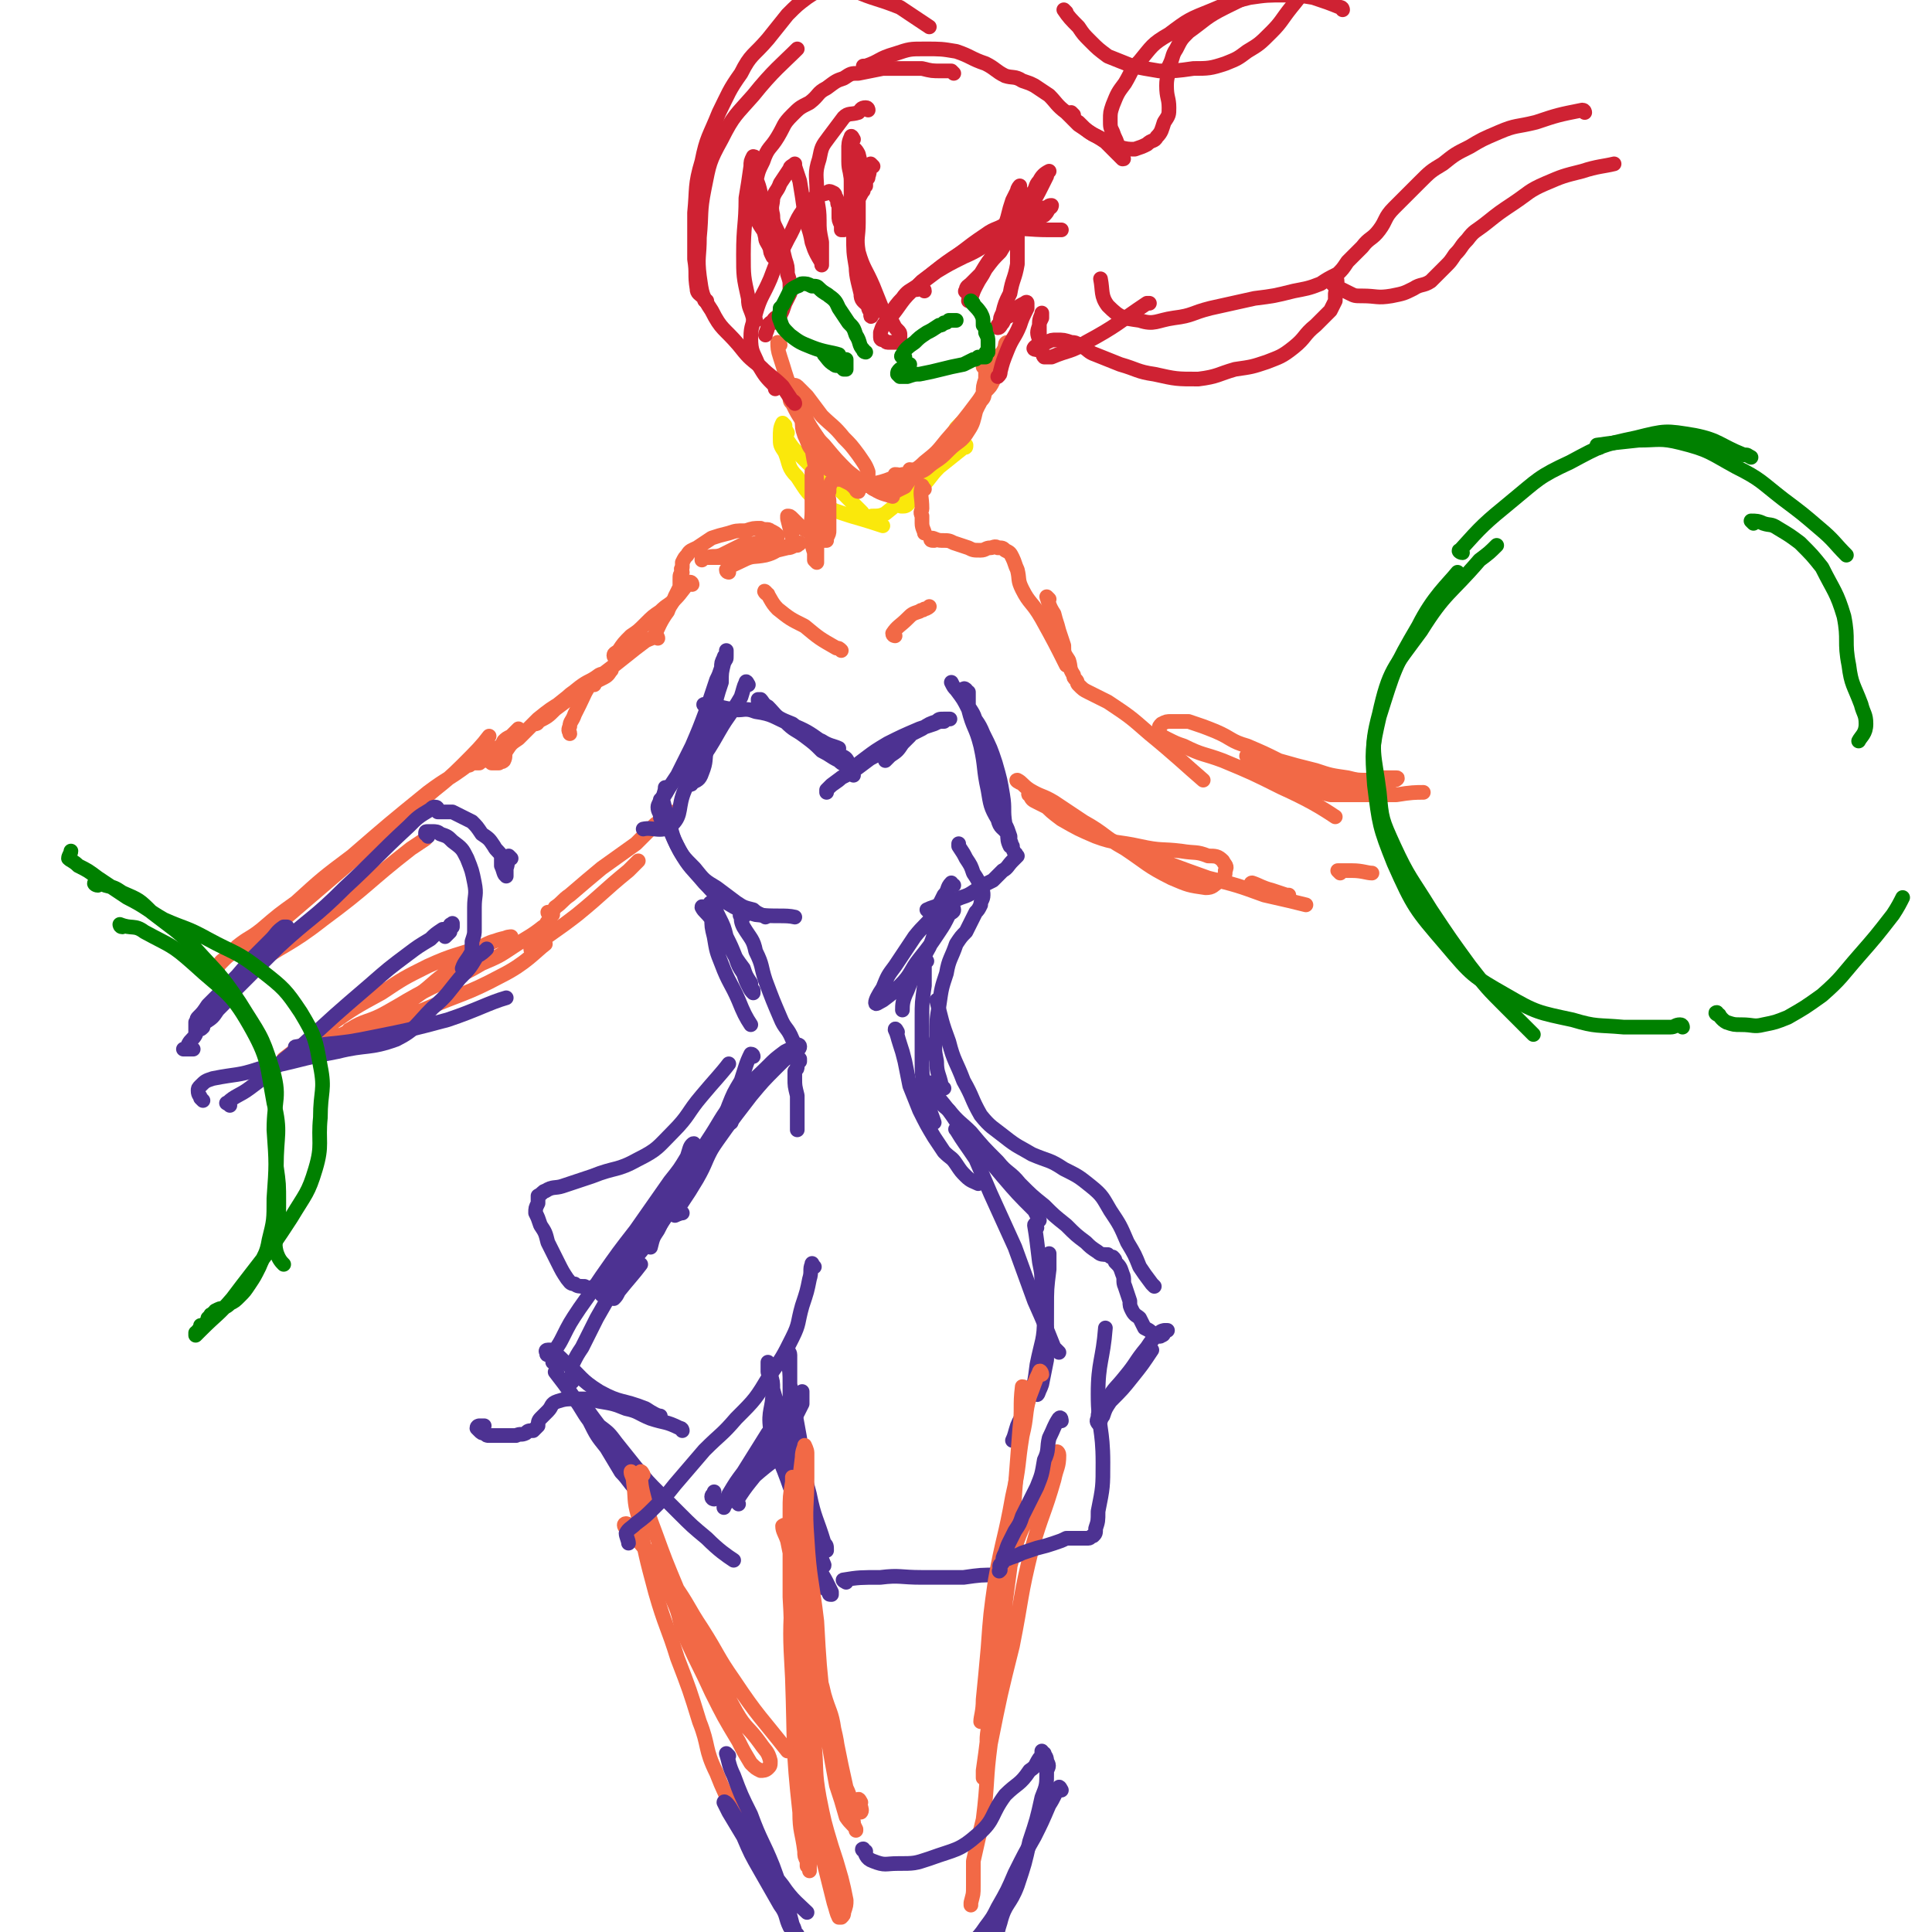 <svg viewBox='0 0 790 790' version='1.1' xmlns='http://www.w3.org/2000/svg' xmlns:xlink='http://www.w3.org/1999/xlink'><g fill='none' stroke='rgb(250,232,11)' stroke-width='6' stroke-linecap='round' stroke-linejoin='round'><path d='M321,174c0,0 -1,-1 -1,-1 -1,2 -1,3 -1,6 0,3 0,3 2,6 2,5 1,6 5,10 4,6 4,7 10,11 5,3 6,3 12,5 7,2 10,3 13,4 '/><path d='M322,177c0,0 -1,-2 -1,-1 0,1 0,2 1,4 2,3 2,3 4,5 3,3 3,3 7,7 3,3 3,3 7,5 2,2 2,2 4,4 2,2 2,2 3,3 2,2 2,2 3,3 1,1 1,1 2,2 1,1 1,1 1,2 1,0 1,0 1,0 1,1 1,1 1,1 1,-1 1,-1 2,-1 2,0 3,0 5,-1 5,-4 5,-4 9,-9 7,-7 6,-7 12,-14 4,-5 4,-5 7,-10 3,-3 3,-3 5,-6 1,-1 2,-2 2,-2 0,0 -1,1 -2,2 -2,2 -2,2 -4,4 -2,4 -2,4 -5,7 -3,4 -3,4 -7,9 -3,4 -3,4 -6,8 -1,2 -1,2 -3,5 -1,1 -1,1 -1,2 -1,1 -1,1 0,1 1,0 2,0 3,-2 3,-2 3,-3 5,-6 4,-4 3,-4 7,-8 5,-4 5,-4 10,-8 1,0 1,0 1,-1 '/></g>
<g fill='none' stroke='rgb(242,105,70)' stroke-width='6' stroke-linecap='round' stroke-linejoin='round'><path d='M319,141c-1,0 -1,-1 -1,-1 0,2 0,3 1,6 2,6 2,7 4,12 3,7 3,7 6,13 4,6 4,6 8,12 4,6 4,7 10,12 2,2 2,2 5,3 1,0 1,0 2,-1 1,-1 1,-2 1,-4 -1,-3 -2,-4 -4,-7 -3,-4 -3,-4 -6,-7 -4,-5 -5,-5 -9,-9 -3,-4 -3,-4 -6,-8 -2,-2 -2,-2 -4,-4 -1,-1 -2,0 -3,-1 0,0 -1,0 -1,1 0,1 0,2 1,4 0,2 0,2 1,3 2,4 2,4 4,7 4,5 4,5 9,10 5,6 5,6 10,11 4,4 4,4 9,6 4,3 6,3 9,4 '/><path d='M367,195c0,0 -1,-1 -1,-1 2,0 3,1 5,0 3,-2 4,-2 7,-5 5,-4 5,-4 9,-9 7,-8 7,-8 13,-16 3,-4 2,-4 5,-8 1,-2 1,-3 1,-3 1,0 0,1 0,3 -1,2 -1,2 -3,4 -1,2 0,2 -2,4 -1,2 -1,2 -3,4 -2,3 -2,3 -5,5 -2,4 -2,4 -5,7 -3,4 -3,4 -6,7 -3,3 -4,3 -7,7 -3,2 -3,2 -5,5 -2,1 -2,1 -4,2 -1,0 -1,0 -3,0 -2,0 -2,0 -4,-1 -2,0 -2,0 -3,-1 -3,-1 -3,-1 -5,-3 -4,-3 -4,-3 -9,-7 -4,-4 -4,-4 -7,-9 -3,-4 -3,-4 -5,-8 -1,-3 -1,-3 -2,-6 -1,-2 -1,-2 -1,-4 0,0 -1,0 -1,0 1,2 1,2 1,4 0,2 0,3 1,5 0,4 0,4 1,7 2,4 1,4 4,7 2,4 2,4 6,7 7,4 7,5 14,6 8,0 12,-3 16,-4 '/><path d='M373,193c0,0 -1,-1 -1,-1 1,0 2,1 4,1 3,-1 3,-2 6,-4 3,-2 3,-2 6,-5 4,-4 5,-3 8,-8 2,-3 2,-4 3,-8 2,-4 1,-4 3,-7 0,-3 0,-3 1,-6 0,-1 0,-1 0,-3 0,-1 0,-1 -1,-2 0,0 0,0 1,0 0,-1 1,0 1,0 1,-1 1,-1 2,-2 1,-1 1,-1 3,-3 1,-1 1,-1 2,-3 0,-1 0,-2 1,-2 '/></g>
<g fill='none' stroke='rgb(207,34,51)' stroke-width='6' stroke-linecap='round' stroke-linejoin='round'><path d='M357,68c0,0 -1,-1 -1,-1 -1,2 0,3 -1,5 0,1 0,1 -1,1 0,1 0,1 0,1 0,1 0,1 0,2 -1,1 -1,1 -1,2 -1,1 -1,2 -2,3 -1,3 -1,3 -2,5 -1,2 -1,2 -2,4 -1,1 -1,1 -1,3 -1,0 -1,0 -1,1 -1,0 -1,0 -1,0 0,-1 0,-1 0,-2 -1,-2 -1,-2 -1,-4 0,-2 0,-2 0,-4 -1,-1 0,-1 -1,-3 -1,-1 0,-1 -1,-2 -2,-1 -2,-1 -3,0 -4,1 -5,1 -8,5 -5,6 -4,7 -8,14 -4,8 -4,8 -7,16 -3,7 -4,7 -6,14 -1,5 -2,5 -2,10 0,6 1,6 3,11 3,5 3,5 7,9 0,1 0,1 0,1 '/><path d='M349,57c0,0 -1,-2 -1,-1 -1,2 -1,3 -1,5 0,6 0,6 1,12 0,4 0,4 0,9 0,7 0,7 1,14 0,7 0,7 1,13 1,6 2,6 4,12 1,3 1,3 2,6 1,1 0,2 0,2 0,1 1,0 0,-1 0,-1 -1,-1 -1,-3 -2,-2 -3,-2 -3,-5 -2,-8 -2,-8 -2,-15 -1,-10 1,-10 0,-19 0,-6 -1,-6 -2,-12 0,-4 -1,-4 -1,-8 0,-3 0,-3 0,-5 0,-1 0,-2 0,-1 2,0 3,1 4,3 1,4 1,4 1,8 0,5 0,5 -1,10 0,5 0,5 0,10 0,6 -1,6 0,12 2,7 3,7 6,14 2,5 2,5 4,10 2,3 2,3 4,5 1,2 1,2 2,3 1,1 1,1 1,2 0,1 0,1 0,2 0,1 -1,1 -1,1 -1,0 -1,0 -3,0 0,0 0,0 -1,0 -1,0 -1,-1 -2,-1 0,0 -1,0 -1,-1 0,-1 0,-1 0,-2 1,-3 1,-3 3,-5 6,-7 5,-8 12,-14 12,-10 12,-10 25,-18 5,-4 5,-4 11,-5 9,-1 9,0 18,0 2,0 2,0 5,0 '/><path d='M396,120c0,0 -2,-1 -1,-1 0,-2 1,-2 2,-3 3,-3 3,-3 6,-6 3,-4 3,-4 6,-7 3,-5 3,-5 6,-10 3,-5 4,-5 7,-10 2,-3 2,-3 4,-7 1,-2 1,-2 2,-4 0,-1 1,-2 1,-2 -2,1 -3,2 -4,4 -2,2 -1,3 -3,5 -2,3 -2,3 -4,5 -2,4 -1,4 -3,8 -4,5 -4,5 -7,10 -4,5 -4,5 -7,10 -2,4 -2,4 -4,8 0,1 -1,2 -1,3 0,0 0,-1 1,-1 1,-3 1,-3 2,-5 2,-4 2,-3 4,-7 3,-5 3,-5 5,-10 3,-5 2,-5 4,-11 1,-4 1,-4 2,-7 1,-2 1,-2 2,-4 0,-1 1,-2 1,-2 0,0 0,1 0,2 0,1 0,1 0,1 -1,3 -1,3 -1,6 0,2 0,2 0,4 0,4 0,4 0,8 0,5 0,6 0,11 -1,6 -2,6 -3,12 -2,4 -2,4 -3,8 -1,2 -1,2 -1,4 0,0 0,0 -1,1 0,1 0,1 0,1 1,0 1,-1 2,-2 1,-2 1,-2 3,-3 1,-2 2,-2 3,-3 1,-1 1,-1 3,-2 0,0 1,-1 1,0 0,0 0,1 0,2 -2,4 -2,4 -3,7 -2,5 -3,5 -5,10 -2,5 -2,5 -3,9 0,1 0,1 -1,2 '/><path d='M355,45c0,0 0,-1 -1,-1 -2,0 -2,1 -3,2 -3,1 -4,0 -6,2 -3,4 -3,4 -6,8 -3,4 -3,4 -4,9 -2,6 -1,7 -1,13 0,6 1,6 1,12 0,4 0,4 1,9 0,2 0,2 0,4 0,2 0,2 0,4 0,1 0,2 0,1 0,-1 -1,-2 -2,-4 -1,-2 -1,-2 -2,-5 -1,-6 -2,-6 -3,-12 -1,-7 -1,-7 -2,-13 -1,-3 -1,-3 -2,-6 0,0 0,-1 0,-1 -1,1 -2,1 -2,2 -2,3 -2,3 -4,6 -1,3 -2,3 -3,6 0,3 -1,3 0,7 0,4 1,4 3,9 1,5 1,5 2,9 1,3 1,3 1,6 1,3 1,3 1,5 0,2 0,2 0,3 -1,2 -1,2 -2,4 -1,3 -1,3 -2,5 -1,1 -1,1 -2,1 -1,1 -1,1 -1,2 -1,0 -1,0 -1,0 -1,1 -1,1 -1,1 0,2 -1,3 -1,4 '/><path d='M325,165c0,0 0,-1 -1,-1 -2,-3 -2,-3 -4,-6 -4,-4 -5,-4 -9,-8 -5,-4 -5,-4 -9,-9 -6,-7 -7,-6 -11,-14 -4,-6 -4,-7 -5,-14 -1,-8 0,-8 0,-16 1,-10 0,-10 2,-20 2,-10 2,-11 7,-20 5,-10 6,-10 13,-18 8,-10 12,-13 18,-19 '/><path d='M289,123c-1,0 -1,0 -1,-1 -2,-2 -3,-2 -3,-4 -1,-6 0,-6 -1,-12 0,-9 0,-9 0,-19 1,-10 0,-11 3,-21 2,-10 3,-10 7,-20 4,-8 4,-9 9,-16 4,-8 5,-7 11,-14 4,-5 4,-5 8,-10 4,-4 4,-4 8,-7 3,-2 3,-2 7,-4 2,-1 2,-1 4,-1 0,0 1,-1 1,-1 0,0 -1,1 -1,1 -1,0 -1,-1 -1,-1 0,0 1,0 2,0 3,1 3,2 7,3 9,4 9,3 19,7 6,4 9,6 12,8 '/><path d='M436,5c0,0 -1,-1 -1,-1 2,3 3,4 6,7 2,3 2,3 5,6 3,3 3,3 7,6 5,2 5,2 10,4 5,1 5,1 11,2 7,0 7,0 14,-1 6,0 7,0 13,-2 5,-2 5,-2 9,-5 5,-3 5,-3 10,-8 4,-4 4,-5 8,-10 5,-6 5,-7 10,-13 7,-7 7,-7 15,-13 8,-5 8,-5 17,-9 9,-4 9,-5 18,-6 10,-1 10,-1 20,3 9,3 12,7 17,10 '/><path d='M378,119c0,-1 -1,-1 -1,-1 -1,0 -3,1 -3,0 0,0 1,-1 3,-3 4,-3 4,-3 8,-6 9,-6 9,-7 18,-13 4,-3 5,-2 9,-5 4,-1 4,-1 7,-2 3,-2 2,-2 5,-3 2,-1 2,-1 4,-1 1,-1 1,-1 2,-1 0,0 0,1 -1,1 -1,2 -1,2 -2,3 -2,1 -2,1 -4,2 -3,1 -3,1 -6,3 -5,2 -5,2 -10,5 -6,3 -6,4 -13,7 -6,3 -6,3 -11,6 -4,3 -4,3 -8,6 -3,2 -4,2 -6,5 -4,4 -5,7 -7,10 '/><path d='M426,140c-1,-1 -1,-1 -1,-1 -1,-3 -1,-3 0,-6 0,-1 0,-1 1,-3 0,-1 0,-2 0,-2 0,1 -1,2 -1,4 0,1 0,1 0,3 0,3 0,3 1,5 0,2 0,2 0,4 1,1 0,1 1,2 1,0 1,0 3,0 7,-3 8,-2 14,-6 13,-7 13,-8 25,-16 0,0 0,0 1,0 '/><path d='M424,143c0,0 -2,0 -1,-1 1,-1 2,-1 5,-2 2,-1 2,-1 4,-1 3,0 3,0 6,1 3,0 2,1 5,2 2,1 2,2 5,3 5,2 5,2 10,4 7,2 7,3 14,4 9,2 9,2 18,2 8,-1 8,-2 15,-4 7,-1 7,-1 13,-3 5,-2 6,-2 11,-6 5,-4 4,-5 9,-9 3,-3 3,-3 6,-6 1,-2 1,-2 2,-4 0,-2 0,-2 0,-3 1,-4 1,-6 0,-7 0,-1 -1,2 -1,3 0,1 1,0 1,1 1,1 1,1 2,1 2,1 2,1 4,2 2,1 2,1 5,1 6,0 6,1 12,0 5,-1 5,-1 9,-3 3,-2 4,-1 7,-3 3,-3 3,-3 6,-6 2,-2 2,-2 4,-5 3,-3 2,-3 5,-6 3,-4 3,-3 8,-7 5,-4 5,-4 11,-8 6,-4 6,-5 13,-8 7,-3 7,-3 15,-5 6,-2 9,-2 13,-3 '/><path d='M648,46c0,0 0,-1 -1,-1 -10,2 -10,2 -19,5 -8,2 -8,1 -15,4 -7,3 -7,3 -12,6 -6,3 -6,3 -11,7 -5,3 -5,3 -10,8 -5,5 -5,5 -10,10 -4,4 -3,5 -6,9 -3,4 -4,3 -7,7 -3,3 -3,3 -6,6 -2,3 -2,3 -4,5 -4,2 -4,2 -7,4 -5,2 -6,2 -11,3 -8,2 -8,2 -16,3 -9,2 -9,2 -18,4 -8,2 -7,3 -15,4 -7,1 -8,3 -14,1 -7,-1 -8,-1 -13,-6 -3,-4 -2,-6 -3,-11 '/><path d='M439,47c0,0 -1,-1 -1,-1 1,1 1,3 3,4 4,4 4,4 8,6 4,2 4,2 8,4 4,1 4,1 7,1 3,-1 3,-1 5,-2 2,-2 3,-1 4,-3 2,-2 2,-3 3,-6 2,-3 2,-3 2,-6 0,-4 -1,-4 -1,-9 0,-4 1,-4 1,-8 2,-4 1,-4 3,-7 2,-4 2,-4 5,-7 7,-5 7,-6 15,-10 16,-8 16,-7 33,-13 17,-5 17,-5 34,-10 10,-2 10,-2 20,-4 2,-1 2,0 5,-1 '/><path d='M549,4c0,0 0,-1 -1,-1 -5,-2 -5,-2 -11,-4 -6,-1 -6,-1 -11,-1 -8,0 -8,0 -15,1 -8,2 -8,2 -15,5 -10,4 -10,4 -18,10 -7,4 -7,5 -12,11 -4,4 -3,4 -6,9 -3,4 -3,4 -5,9 -1,3 -1,3 -1,6 0,3 0,3 1,5 1,3 1,2 2,5 1,2 1,2 2,4 0,1 0,1 0,1 0,1 1,1 0,1 0,0 -1,-1 -2,-2 -1,-1 -1,-1 -2,-2 -2,-2 -2,-2 -3,-3 -3,-2 -3,-2 -5,-3 -3,-2 -3,-2 -6,-4 -3,-3 -3,-3 -5,-5 -4,-3 -4,-4 -7,-7 -3,-2 -3,-2 -6,-4 -2,-1 -2,-1 -5,-2 -3,-2 -4,-1 -7,-2 -4,-2 -4,-3 -8,-5 -6,-2 -6,-3 -12,-5 -6,-1 -6,-1 -13,-1 -6,0 -6,0 -12,2 -7,2 -6,3 -12,5 -1,0 -1,0 -1,0 '/><path d='M390,30c0,0 0,0 -1,-1 -2,0 -2,0 -4,0 -4,0 -4,0 -8,-1 -5,0 -5,0 -10,0 -3,0 -3,0 -6,0 -5,1 -5,1 -10,2 -3,0 -3,0 -6,2 -3,1 -3,1 -7,4 -4,2 -3,3 -7,6 -4,2 -4,2 -7,5 -4,4 -3,4 -6,9 -3,5 -4,4 -6,10 -2,4 -2,4 -3,9 -1,3 -1,3 -1,7 0,3 0,3 1,6 1,3 1,3 3,6 1,2 2,2 3,4 1,2 1,2 2,4 0,1 1,1 1,2 1,1 1,1 0,1 0,1 -1,1 -1,0 -1,0 -1,0 -1,0 -1,-2 -1,-2 -1,-3 -1,-3 -2,-3 -2,-5 -1,-4 -1,-4 -1,-8 -1,-5 -1,-5 -1,-10 -1,-5 -2,-5 -3,-10 0,-2 1,-2 1,-4 0,-1 -1,-1 -1,-1 -1,2 -1,2 -1,4 -1,7 -1,7 -2,13 0,11 -1,11 -1,23 0,9 0,9 2,18 0,4 1,4 2,8 0,1 0,1 1,1 '/></g>
<g fill='none' stroke='rgb(0,128,0)' stroke-width='6' stroke-linecap='round' stroke-linejoin='round'><path d='M354,144c0,0 -1,0 -1,-1 -2,-2 -1,-3 -3,-6 -1,-3 -1,-3 -3,-5 -2,-3 -2,-3 -4,-6 -1,-2 -1,-3 -4,-5 -1,-1 -2,-1 -4,-3 -1,-1 -1,-1 -3,-1 -2,-1 -2,-1 -4,-1 -1,0 -1,1 -2,1 -2,1 -2,1 -3,2 -1,2 -1,2 -2,4 -1,2 -1,2 -2,3 0,3 -1,3 0,5 1,3 1,3 4,6 4,3 4,3 9,5 5,2 8,2 11,3 '/><path d='M338,146c0,0 -1,-1 -1,-1 1,1 2,3 4,4 1,1 1,0 3,1 0,0 0,0 1,1 1,0 1,0 1,0 0,-1 0,-1 0,-1 0,-1 0,-1 0,-2 0,0 0,-1 0,-1 '/><path d='M370,146c-1,0 -2,0 -1,-1 1,-2 2,-3 5,-5 2,-2 2,-2 5,-4 2,-1 2,-1 5,-3 1,0 1,0 2,-1 1,0 1,0 2,-1 1,0 1,0 1,0 1,0 1,0 1,0 0,0 1,0 1,0 '/><path d='M398,124c0,0 -1,-1 -1,-1 1,2 2,2 4,5 1,2 1,2 1,5 1,1 1,1 1,3 1,2 1,2 1,4 0,1 0,1 0,3 0,0 0,0 0,1 -1,0 -1,0 -1,1 0,0 0,0 0,1 0,0 0,0 -1,0 0,0 0,0 -1,0 0,0 0,0 -1,0 -1,1 -1,1 -2,1 -2,1 -2,1 -4,2 -5,1 -5,1 -9,2 -4,1 -4,1 -9,2 -2,0 -2,0 -5,1 -1,0 -1,0 -3,0 -1,-1 -1,-1 -1,-1 0,-1 0,-1 1,-2 2,-1 3,-1 4,-2 '/></g>
<g fill='none' stroke='rgb(242,105,70)' stroke-width='6' stroke-linecap='round' stroke-linejoin='round'><path d='M333,194c0,0 -1,-1 -1,-1 0,2 0,3 0,6 0,5 0,5 0,10 0,5 -1,5 0,10 0,4 0,4 1,7 0,2 0,2 0,3 1,1 1,1 1,1 0,-1 0,-2 0,-3 0,-5 0,-5 1,-10 0,-9 0,-9 -1,-18 0,-8 -1,-8 -2,-16 0,-3 0,-3 0,-6 0,-1 0,-1 0,-1 '/><path d='M378,200c-1,-1 -1,-2 -1,-1 -1,3 0,4 0,9 0,1 -1,1 0,3 0,1 0,1 0,3 0,2 1,3 1,4 '/><path d='M351,201c-1,0 -1,-1 -1,-1 -2,-2 -2,-2 -4,-3 -2,-1 -2,-1 -4,-1 -1,0 -1,0 -2,1 -1,2 -1,2 -1,4 -1,2 0,2 0,4 0,2 0,2 0,4 0,2 0,2 0,4 0,2 0,2 0,4 0,1 0,1 -1,3 0,0 0,1 0,1 -1,0 -2,0 -3,0 -1,-1 -1,-1 -2,-2 -1,-1 -1,-1 -3,-2 -2,-1 -2,-1 -4,-3 -1,-1 -1,-1 -2,-2 -1,-1 -1,-1 -2,-1 0,0 0,1 0,1 1,4 1,4 2,8 '/><path d='M298,234c0,0 -1,0 -1,-1 2,-2 3,-2 7,-4 4,-2 4,-1 9,-2 4,-1 4,-2 7,-3 3,-1 3,-1 7,-2 0,0 0,0 0,0 0,1 -1,0 -1,1 -2,0 -2,1 -4,1 -4,1 -4,1 -9,2 -5,1 -5,0 -9,1 -4,0 -4,0 -8,1 -3,0 -3,0 -6,0 -1,0 -1,0 -3,0 0,0 0,1 0,1 0,0 1,-1 2,-1 3,-1 3,0 6,-1 4,-2 4,-2 8,-4 5,-1 5,0 9,-2 2,0 2,0 5,-1 0,0 1,0 1,-1 -1,-1 -1,-1 -3,-2 -1,-1 -2,0 -4,-1 -3,0 -3,0 -6,1 -4,0 -4,0 -7,1 -4,1 -4,1 -7,2 -3,2 -3,2 -6,4 -2,1 -3,1 -4,3 -1,1 -1,1 -2,3 0,1 0,1 0,2 -1,1 0,1 0,2 -1,1 -1,1 -1,3 0,1 0,1 0,3 -1,2 -1,2 -2,4 -1,3 -2,3 -3,6 -3,4 -4,7 -5,9 '/><path d='M283,239c0,0 0,-1 -1,-1 -3,3 -3,4 -6,7 -3,3 -3,2 -6,5 -3,2 -3,2 -6,5 -3,3 -3,3 -6,5 -3,3 -3,3 -5,6 -1,1 -2,1 -2,2 0,1 1,1 1,1 '/><path d='M243,280c0,0 -1,-1 -1,-1 -3,4 -3,5 -5,9 -1,2 -1,2 -2,4 -1,3 -2,3 -2,5 -1,2 0,2 0,3 0,0 0,0 0,0 '/><path d='M269,261c0,0 0,-1 -1,-1 -1,1 -2,1 -4,2 -4,3 -4,3 -9,7 -5,4 -5,4 -9,7 -5,4 -5,4 -11,8 -4,3 -4,3 -8,6 -3,3 -3,3 -7,5 0,1 -1,1 -1,1 0,-1 1,-1 2,-2 3,-3 3,-3 6,-5 5,-4 5,-4 10,-8 4,-3 4,-2 8,-5 2,-1 2,0 4,-1 0,0 1,-1 1,-1 -1,1 -1,2 -3,3 -4,2 -4,2 -8,4 -5,2 -5,2 -9,6 -5,3 -5,3 -10,7 -4,4 -4,4 -8,8 -3,2 -3,2 -5,5 -1,2 0,2 -1,4 -1,1 -1,0 -2,1 -1,0 -1,0 -1,0 -1,0 -1,0 -2,0 0,-1 1,-1 1,-2 0,0 1,0 1,0 1,-2 1,-2 2,-3 1,-2 1,-2 3,-3 1,-1 1,-1 2,-3 1,0 1,0 1,-2 1,0 1,-1 1,-1 0,0 -1,1 -1,1 -1,1 -1,1 -2,2 -2,1 -2,1 -3,2 -1,2 -1,2 -3,3 -2,1 -1,1 -3,3 -1,1 -1,1 -2,2 -1,0 -1,0 -2,1 0,0 0,0 -1,0 0,0 0,0 0,0 -1,0 -1,0 -2,0 -1,1 -1,1 -2,1 -8,6 -8,5 -16,11 -16,13 -16,13 -31,26 -12,9 -12,9 -23,19 -7,5 -7,5 -14,11 -5,4 -5,3 -10,7 -3,3 -3,3 -6,6 -1,1 -3,3 -2,3 0,-1 1,-3 3,-4 3,-3 4,-2 7,-4 9,-6 9,-6 17,-12 14,-12 14,-12 28,-24 13,-11 13,-11 26,-22 9,-9 10,-8 19,-17 6,-6 8,-8 11,-12 '/><path d='M103,397c0,0 -1,-1 -1,-1 14,-10 16,-9 30,-20 19,-14 18,-15 36,-29 3,-2 3,-2 6,-4 '/><path d='M117,434c0,0 -1,-1 -1,-1 9,-7 10,-7 19,-14 10,-7 10,-7 21,-13 9,-6 9,-6 19,-11 11,-5 11,-4 22,-8 4,-2 4,-2 9,-3 1,-1 3,-1 3,-1 -4,1 -6,1 -11,4 -7,4 -7,4 -13,9 -9,6 -8,7 -17,13 -7,5 -7,5 -14,9 -4,2 -4,1 -9,3 -3,1 -3,1 -5,2 -3,1 -3,1 -6,2 -1,1 -1,1 -2,2 0,0 0,1 0,1 0,0 0,0 1,0 2,0 2,0 4,-1 5,-2 6,-1 11,-3 12,-5 12,-6 25,-11 16,-7 17,-6 32,-14 10,-5 14,-10 18,-13 '/><path d='M144,422c0,0 -2,-1 -1,-1 6,-4 8,-3 15,-7 9,-5 8,-5 18,-10 10,-5 11,-4 21,-10 7,-3 7,-3 13,-7 6,-4 7,-4 12,-8 2,-1 1,-2 3,-3 0,-1 0,-1 1,-2 0,0 0,-1 -1,-1 0,0 -1,1 -1,0 1,0 2,0 3,-2 3,-2 3,-3 6,-5 7,-6 7,-6 13,-11 7,-5 7,-5 14,-10 4,-4 4,-4 8,-8 3,-2 4,-2 7,-4 0,-1 0,-1 1,-1 '/><path d='M218,389c0,0 -1,0 -1,-1 9,-7 10,-7 19,-14 11,-9 10,-9 21,-18 2,-2 2,-2 4,-4 '/></g>
<g fill='none' stroke='rgb(77,50,146)' stroke-width='6' stroke-linecap='round' stroke-linejoin='round'><path d='M306,280c0,0 -1,-2 -1,-1 -1,2 -1,3 -2,6 -4,7 -5,7 -9,14 -4,7 -4,7 -9,14 -3,5 -3,5 -5,10 -3,7 -1,10 -5,14 -4,4 -8,1 -12,2 '/><path d='M292,293c0,0 -1,0 -1,-1 0,-2 0,-4 0,-3 -1,0 -1,3 -1,5 -2,4 -2,4 -3,7 -2,5 -2,5 -4,10 -1,3 -1,3 -1,6 -1,1 -1,2 0,3 0,1 1,1 1,0 2,-1 3,-1 4,-4 2,-5 1,-5 2,-10 2,-7 2,-7 3,-15 1,-6 1,-6 3,-12 0,-4 0,-4 1,-8 1,-2 1,-1 1,-3 0,-1 0,-2 0,-2 0,0 0,1 0,1 0,1 -1,1 -1,2 -1,2 -1,2 -1,4 -1,3 -1,3 -2,5 -2,6 -2,6 -4,12 -3,8 -3,8 -6,15 -3,6 -3,6 -6,12 -2,3 -2,3 -4,6 -1,2 -1,2 -3,4 0,1 -1,2 -1,3 0,2 1,2 1,4 0,1 1,1 1,1 '/><path d='M273,323c0,0 0,-1 -1,-1 0,2 -1,3 -1,5 1,4 1,4 2,8 1,4 1,5 3,9 3,6 3,6 8,11 4,5 4,5 9,8 4,3 4,3 8,6 3,2 3,2 7,3 2,2 4,2 5,3 '/><path d='M273,333c0,0 -1,-1 -1,-1 3,7 2,9 6,16 4,7 5,7 10,13 4,4 4,5 9,8 5,3 5,3 12,5 8,1 12,0 16,1 '/><path d='M380,373c0,0 -1,-1 -1,-1 2,-1 3,-1 5,-2 4,-1 4,-1 9,-3 3,-1 3,-1 6,-3 3,-2 3,-2 7,-4 2,-2 2,-2 4,-4 2,-1 2,-2 4,-4 1,-1 1,-1 2,-2 0,0 0,0 0,0 -1,0 0,-1 -1,-1 0,0 0,0 0,0 -1,-2 -1,-2 -1,-3 -1,-1 0,-1 -1,-2 0,-1 -1,-1 -1,-3 -2,-3 -3,-2 -4,-6 -3,-5 -3,-6 -4,-12 -2,-9 -1,-9 -3,-18 -2,-8 -3,-7 -5,-15 0,-3 0,-4 0,-7 0,0 -1,0 -1,-1 0,0 -1,-1 -1,0 0,2 0,2 1,5 2,4 3,4 4,8 2,5 2,5 3,10 2,7 2,7 3,15 2,6 2,6 4,13 1,4 2,4 3,8 0,2 0,3 1,5 0,0 0,-1 0,-1 0,-2 0,-2 0,-3 -1,-3 -1,-3 -2,-5 -1,-6 0,-6 -1,-12 -1,-6 -1,-6 -3,-13 -2,-6 -2,-6 -5,-12 -2,-5 -3,-5 -6,-10 -2,-4 -2,-4 -5,-8 -1,-1 -1,-1 -2,-3 0,0 0,0 0,0 '/><path d='M289,289c0,0 -2,-1 -1,-1 4,0 5,1 11,2 5,1 5,-1 10,1 7,1 7,2 14,5 7,3 7,3 14,8 4,2 4,2 7,5 2,1 2,1 3,3 0,1 1,1 0,2 0,0 0,-1 -1,-1 -2,-1 -2,-1 -3,-2 -4,-2 -3,-2 -7,-4 -3,-3 -3,-3 -7,-6 -4,-3 -4,-2 -8,-6 -4,-2 -4,-3 -7,-6 -2,-1 -2,-2 -3,-3 -1,0 -1,0 -1,0 0,1 0,2 1,2 2,2 2,2 4,3 4,3 4,3 9,5 5,4 5,4 12,7 3,2 5,2 7,3 '/><path d='M349,317c0,0 -2,-1 -1,-1 2,-3 2,-3 6,-6 4,-3 4,-3 9,-6 6,-3 6,-3 13,-6 3,-1 3,-1 6,-2 2,-1 2,-1 4,-1 1,-1 1,-1 2,-1 0,0 1,0 0,0 0,0 -1,0 -2,0 -2,0 -2,0 -3,1 -3,1 -3,1 -6,3 -8,4 -8,4 -15,9 -8,4 -8,4 -15,9 -3,2 -3,2 -7,5 -1,1 -1,1 -2,2 0,1 0,1 0,1 0,0 0,-1 1,-2 2,-2 3,-2 5,-4 4,-2 4,-2 8,-5 4,-3 4,-3 8,-6 4,-2 4,-2 7,-4 2,-1 2,-1 3,-2 1,0 2,0 2,0 -1,1 -1,1 -3,3 -2,3 -2,3 -5,5 -1,1 -1,1 -2,2 '/><path d='M288,372c0,0 -1,-2 -1,-1 1,2 2,2 4,5 1,2 1,2 3,5 2,3 2,3 5,7 2,4 2,4 5,8 1,3 1,3 3,6 0,2 0,2 1,3 0,1 0,1 0,1 -1,-1 -1,-1 -2,-3 -1,-2 -1,-2 -2,-5 -2,-3 -2,-3 -3,-6 -2,-5 -2,-5 -4,-9 -1,-4 -1,-4 -3,-8 -1,-2 -1,-2 -2,-5 -1,-1 -1,-1 -1,-1 -1,0 -1,1 -1,2 0,2 0,2 1,4 0,4 0,4 1,8 1,6 1,6 3,11 3,8 4,8 7,15 2,5 3,7 5,10 '/><path d='M390,362c-1,0 -1,-1 -1,-1 -2,2 -1,3 -3,5 -2,4 -2,4 -4,8 -4,5 -4,4 -8,9 -4,6 -4,6 -8,12 -3,4 -3,4 -5,9 -2,3 -3,5 -3,6 0,1 1,0 3,-1 4,-3 4,-3 7,-6 5,-5 4,-6 8,-11 4,-5 4,-5 8,-11 2,-3 2,-3 4,-7 1,-1 2,-1 2,-2 0,-1 -1,-1 -1,0 -3,2 -3,3 -5,6 -3,5 -2,6 -5,11 -4,8 -5,8 -8,16 -2,4 -2,6 -2,8 '/><path d='M304,375c-1,0 -2,-1 -1,-1 0,2 0,3 1,5 3,5 4,5 5,10 3,6 2,6 4,12 3,8 3,8 6,15 2,5 3,4 5,9 1,2 1,2 2,5 0,1 0,2 1,3 0,0 0,1 0,1 -1,1 -1,1 -1,2 0,1 0,1 -1,2 0,2 0,2 0,3 0,3 0,3 1,7 0,7 0,10 0,14 '/><path d='M308,432c0,0 0,-1 -1,-1 -2,4 -2,5 -4,11 -3,5 -3,5 -5,10 -3,8 -3,8 -6,16 -4,7 -3,7 -7,14 -3,5 -3,5 -7,11 -1,2 -2,3 -2,4 0,0 2,-1 3,-1 '/><path d='M306,447c0,0 -1,-1 -1,-1 -1,2 -1,2 -2,5 -2,3 -2,3 -4,7 -3,4 -4,4 -7,8 -4,7 -4,7 -9,13 -4,7 -4,7 -8,13 -3,5 -3,5 -6,11 -2,3 -2,3 -3,7 '/><path d='M299,459c0,0 -1,-1 -1,-1 -3,2 -3,2 -5,5 -5,6 -5,6 -9,12 -7,9 -6,10 -13,19 -7,11 -8,11 -15,22 -3,4 -2,4 -4,9 -1,2 0,2 -1,4 0,0 0,0 0,1 0,0 0,1 0,1 1,-1 1,-1 2,-3 4,-5 6,-7 9,-11 '/><path d='M253,516c0,0 -1,-2 -1,-1 -1,1 0,2 -1,4 -1,2 -2,2 -3,5 -1,2 -1,2 -2,5 0,0 0,1 0,0 2,-1 2,-1 4,-3 7,-9 8,-9 15,-18 12,-17 11,-17 23,-34 9,-13 9,-13 19,-26 5,-6 5,-6 11,-12 3,-3 3,-3 7,-6 1,-1 2,-1 2,-2 0,-1 -1,-1 -2,0 -2,1 -2,1 -4,2 -4,3 -4,3 -7,6 -7,7 -7,6 -13,13 -7,9 -6,9 -12,18 -5,9 -5,9 -11,17 -6,11 -6,11 -13,22 -6,9 -7,9 -13,19 -4,7 -4,7 -8,14 -3,6 -3,6 -6,12 -2,3 -2,3 -4,7 0,2 0,2 0,5 0,1 0,1 0,2 0,0 0,0 0,0 '/><path d='M284,469c0,-1 0,-2 -1,-1 -1,1 -1,2 -2,5 -3,5 -3,5 -7,10 -7,10 -7,10 -14,20 -7,9 -7,9 -14,19 -4,6 -4,6 -9,13 -4,6 -4,6 -7,12 -2,4 -2,3 -4,7 0,1 0,1 0,3 0,0 0,0 0,0 0,0 0,0 0,-1 0,-1 1,-1 1,-3 0,0 0,0 0,0 -1,0 -1,0 -1,0 -1,1 -1,1 -1,1 -1,0 -1,0 -1,0 -1,0 0,-1 0,-1 -1,0 -1,-1 0,-1 0,0 0,0 1,0 3,2 3,2 6,5 7,6 6,7 14,12 9,5 9,3 19,7 3,2 5,3 6,3 '/><path d='M228,562c0,0 -1,-1 -1,-1 3,4 4,5 8,11 3,4 3,5 6,9 3,6 3,6 7,11 3,5 3,5 6,10 3,3 3,4 6,7 2,2 2,2 5,4 0,0 0,0 1,0 '/><path d='M240,575c0,0 -1,-1 -1,-1 2,4 3,5 6,9 4,3 4,3 7,7 4,5 4,5 8,10 5,6 5,6 10,11 4,4 4,4 8,8 5,5 5,5 11,10 5,5 8,7 11,9 '/><path d='M292,613c0,0 -1,0 -1,-1 0,-1 1,-1 1,-2 '/><path d='M302,615c0,0 -1,-1 -1,-1 5,-8 6,-8 11,-15 5,-7 6,-7 10,-14 3,-5 3,-5 6,-11 0,-2 0,-2 0,-4 0,-1 0,-1 0,-1 -2,2 -2,3 -4,5 -5,6 -5,6 -10,12 -5,8 -5,8 -10,16 -3,4 -3,4 -6,9 -1,2 -1,3 -2,5 0,0 0,1 0,0 1,-1 1,-2 2,-3 5,-5 5,-5 10,-9 8,-7 9,-7 17,-13 '/><path d='M323,577c0,-1 -1,-2 -1,-1 0,4 1,5 2,11 2,7 1,7 3,14 2,8 2,8 4,17 2,5 2,5 3,11 1,3 0,4 1,7 1,2 2,5 2,4 0,0 -1,-3 -3,-6 -2,-5 -2,-5 -5,-11 -3,-9 -4,-9 -7,-18 -4,-11 -5,-10 -7,-21 -1,-7 1,-8 1,-15 0,-4 -1,-4 -2,-8 0,-2 0,-4 0,-4 0,0 0,2 1,5 1,3 1,3 1,6 2,7 2,7 4,14 2,11 1,11 4,22 3,10 3,10 6,20 2,7 1,7 4,14 1,5 2,5 4,9 1,2 1,2 2,4 0,1 0,1 0,1 0,0 0,0 0,0 -1,0 -1,0 -1,-1 -2,-2 -3,-2 -4,-4 -2,-6 -2,-6 -4,-12 -2,-11 -2,-11 -4,-23 -2,-11 -2,-11 -3,-23 -1,-9 -1,-9 -1,-18 0,-6 0,-6 0,-12 0,-2 0,-2 0,-5 0,-1 -1,-2 -1,-2 0,1 0,2 0,4 1,5 1,5 1,10 2,11 2,11 4,22 1,12 1,12 4,23 2,10 3,10 6,20 1,1 1,1 1,3 '/><path d='M346,647c0,0 -2,-1 -1,-1 6,-1 7,-1 15,-1 8,-1 8,0 17,0 8,0 8,0 17,0 7,-1 7,-1 14,-1 1,0 1,0 2,0 '/><path d='M379,393c0,0 -1,-1 -1,-1 0,5 0,6 0,11 -1,7 -1,7 -1,13 0,8 0,9 0,17 0,6 0,6 1,13 1,6 2,7 4,13 '/><path d='M367,422c0,0 -1,-2 -1,-1 1,2 1,3 2,6 1,3 1,3 2,7 1,5 1,5 2,10 2,5 2,5 4,10 3,6 3,6 6,11 2,3 2,3 4,6 3,3 3,2 5,5 2,3 2,3 4,5 2,2 3,2 5,3 '/><path d='M381,444c0,0 -1,-2 -1,-1 1,2 1,3 3,5 5,6 5,6 9,12 4,5 4,5 8,10 5,5 5,5 10,11 6,7 6,7 13,14 1,2 1,2 2,4 '/><path d='M392,463c0,0 -2,-2 -1,-1 3,5 4,6 8,12 3,7 3,7 6,14 5,11 5,11 10,22 4,11 4,11 8,22 4,9 4,9 8,19 1,1 1,1 2,2 '/><path d='M424,502c0,-1 -1,-2 -1,-1 1,6 1,7 2,15 1,5 1,5 1,11 1,8 1,8 2,15 0,7 0,7 0,14 -1,5 -1,5 -2,10 -1,3 -2,4 -2,4 0,1 1,-1 1,-2 2,-6 2,-6 2,-11 1,-11 1,-11 1,-22 0,-8 0,-8 1,-16 0,-3 0,-4 0,-6 0,-1 0,0 0,1 0,4 -1,4 -1,8 -1,8 0,8 -1,17 0,9 -1,9 -3,19 -1,8 -1,8 -4,16 -1,5 -2,4 -4,9 -1,3 -1,4 -2,6 '/></g>
<g fill='none' stroke='rgb(242,105,70)' stroke-width='6' stroke-linecap='round' stroke-linejoin='round'><path d='M426,562c0,-1 -1,-2 -1,-1 -2,4 -2,5 -4,10 -2,7 -1,8 -3,16 -2,12 -1,12 -4,25 -3,17 -4,17 -7,34 -2,14 -2,14 -3,28 -1,11 -1,11 -2,21 0,5 -1,7 -1,9 '/><path d='M419,568c0,0 0,-1 -1,-1 -1,8 0,9 -1,17 -1,13 -1,13 -2,26 -1,16 -1,16 -2,31 -2,15 -2,15 -4,30 -1,12 0,12 -2,24 -1,6 -2,6 -3,12 -1,6 0,6 0,11 -1,4 -1,4 -2,7 0,1 0,2 0,2 0,0 0,-1 0,-3 1,-7 1,-7 2,-15 1,-18 -1,-18 1,-36 3,-18 4,-18 9,-36 3,-12 4,-11 9,-23 3,-8 3,-8 6,-16 1,-3 2,-4 3,-4 0,-1 1,0 1,1 0,5 -1,5 -2,10 -4,14 -5,14 -9,28 -5,20 -4,20 -8,40 -5,20 -5,20 -9,40 -2,15 -1,15 -3,31 -2,8 -2,8 -4,17 0,5 0,5 0,10 0,4 0,3 -1,7 0,1 0,1 0,1 '/><path d='M352,737c0,0 -1,-2 -1,-1 0,1 2,4 1,5 0,0 -2,-1 -3,-3 -2,-3 -1,-3 -3,-7 -2,-9 -2,-9 -4,-19 -5,-16 -5,-15 -9,-32 -2,-12 -1,-12 -3,-24 -2,-9 -2,-9 -4,-17 -1,-5 -1,-5 -3,-10 0,-3 0,-4 -1,-5 -1,-1 -2,0 -2,0 0,2 1,3 2,6 2,10 2,10 5,20 2,13 2,13 5,26 2,8 3,8 5,17 2,7 3,7 4,14 2,8 1,8 3,17 1,6 1,6 3,13 1,4 1,4 2,8 0,1 0,1 1,3 0,0 0,1 0,0 -1,-2 -2,-2 -4,-5 -2,-7 -2,-7 -4,-13 -3,-16 -3,-16 -5,-31 -2,-18 -2,-18 -3,-36 -2,-17 -3,-17 -4,-34 -1,-13 0,-13 0,-25 0,-5 0,-5 0,-10 0,-1 -1,-3 -1,-3 0,1 -1,2 -1,5 -1,8 -1,8 -1,17 1,23 1,23 2,46 1,17 1,17 2,33 1,11 1,11 2,21 1,11 0,11 2,22 2,10 2,10 5,20 2,6 2,6 4,13 1,4 1,4 2,9 0,2 0,2 -1,5 0,1 0,1 -1,2 0,0 -1,0 -1,0 -1,-2 -1,-3 -2,-6 -2,-8 -2,-8 -4,-16 -3,-15 -4,-15 -6,-30 -2,-19 -2,-19 -3,-37 -1,-17 0,-17 -1,-33 0,-14 0,-14 -1,-27 0,-8 -1,-8 -1,-17 -1,-5 -1,-5 -1,-11 0,-1 1,-3 0,-3 0,0 0,1 0,2 -1,6 -1,6 -1,12 0,18 0,18 0,35 1,16 0,16 1,31 1,9 2,9 2,17 1,10 1,10 1,20 1,9 1,9 1,19 1,5 1,5 2,10 0,3 1,3 1,7 0,3 0,3 0,5 0,1 0,3 0,3 0,0 0,-1 -1,-2 0,-1 0,-1 0,-2 -1,-2 -1,-2 -1,-4 -1,-8 -2,-8 -2,-16 -3,-27 -2,-27 -3,-55 -1,-18 -1,-18 0,-36 0,-8 0,-13 1,-15 '/><path d='M259,603c-1,0 -1,-2 -1,-1 0,1 1,2 1,4 1,7 0,7 2,14 3,16 3,16 7,31 4,14 5,14 9,27 5,13 5,13 9,26 4,10 2,11 7,21 5,13 8,16 13,26 '/><path d='M263,603c0,0 -1,-2 -1,-1 0,3 0,5 1,9 2,8 2,8 5,16 4,11 4,11 9,23 4,10 4,10 8,20 4,7 4,7 8,15 4,7 4,8 8,15 4,7 5,6 10,13 2,3 3,3 4,7 0,2 0,2 -1,3 -1,1 -2,1 -3,1 -2,-1 -2,-1 -4,-3 -3,-5 -3,-5 -5,-9 -6,-10 -6,-10 -11,-20 -5,-11 -5,-10 -10,-21 -4,-8 -2,-9 -6,-17 -3,-7 -3,-8 -7,-14 -3,-6 -3,-5 -7,-10 -2,-3 -1,-3 -4,-6 0,-1 -1,-1 -1,-1 -1,0 -1,1 0,2 3,4 4,3 7,7 6,8 7,7 12,15 7,10 6,10 12,19 7,11 6,11 13,21 10,15 11,15 22,29 '/></g>
<g fill='none' stroke='rgb(77,50,146)' stroke-width='6' stroke-linecap='round' stroke-linejoin='round'><path d='M333,518c-1,-1 -1,-2 -1,-1 -1,2 0,3 -1,6 -1,5 -1,5 -3,11 -2,7 -1,7 -4,13 -4,8 -4,8 -9,15 -6,10 -6,10 -14,18 -6,7 -6,6 -13,13 -6,7 -6,7 -12,14 -4,5 -4,5 -8,9 -4,4 -4,4 -8,7 -2,2 -3,2 -4,4 0,1 1,3 1,4 '/><path d='M279,585c0,0 0,-1 -1,-1 -6,-3 -6,-2 -12,-4 -5,-2 -5,-3 -10,-4 -5,-2 -5,-2 -11,-3 -4,-1 -4,-1 -9,-1 -4,0 -5,0 -8,1 -3,1 -2,2 -4,4 -2,2 -2,2 -3,3 -1,1 -1,2 -1,3 -1,1 -1,1 -2,2 -2,0 -2,0 -3,1 -2,1 -2,0 -4,1 -2,0 -2,0 -4,0 -2,0 -2,0 -4,0 -1,0 -1,0 -3,0 -1,0 -1,0 -2,-1 -1,0 -1,0 -2,-1 0,0 0,0 -1,-1 0,0 0,0 0,0 0,-1 1,-1 1,-1 1,0 2,0 2,0 '/><path d='M247,524c0,-1 0,-2 -1,-1 -1,0 -1,2 -3,3 -2,1 -2,1 -4,0 -2,0 -3,0 -4,-1 -2,0 -2,-1 -3,-2 -2,-3 -2,-3 -4,-7 -2,-4 -2,-4 -4,-8 -1,-4 -1,-4 -3,-7 -1,-3 -1,-3 -2,-5 0,-2 0,-2 1,-4 0,-1 0,-1 0,-2 0,-1 0,-1 0,-1 2,-1 2,-2 3,-2 3,-2 4,-1 7,-2 6,-2 6,-2 12,-4 10,-4 10,-2 19,-7 8,-4 8,-5 14,-11 7,-7 6,-8 12,-15 5,-6 8,-9 11,-13 '/><path d='M434,581c0,0 0,-2 -1,-1 -2,3 -2,4 -4,8 -1,4 0,5 -2,9 -1,6 -1,6 -3,11 -3,6 -3,6 -6,12 -1,3 -1,3 -3,6 -1,2 -1,2 -2,4 -1,2 -1,2 -2,5 -1,2 -1,2 -1,4 -1,1 -1,1 -1,3 0,0 -1,1 0,0 0,-1 -1,-2 1,-3 1,-2 1,-1 3,-2 3,-1 3,-1 5,-2 3,-1 3,-1 6,-2 4,-1 4,-1 7,-2 3,-1 3,-1 5,-2 2,0 2,0 4,0 1,0 1,0 3,0 1,0 1,0 2,0 1,0 1,-1 2,-1 1,-1 1,-1 1,-3 1,-3 1,-3 1,-7 2,-10 2,-10 2,-20 0,-14 -2,-14 -2,-28 0,-13 2,-14 3,-27 '/><path d='M380,446c0,-1 -1,-2 -1,-1 4,4 4,5 9,9 4,5 5,5 9,9 5,6 5,6 11,12 4,5 5,4 9,9 5,5 5,5 10,9 4,4 4,4 9,8 4,4 4,4 8,7 2,2 2,2 5,4 1,1 2,1 4,1 1,1 1,1 2,1 1,1 1,1 1,2 2,2 2,2 3,5 1,2 0,3 1,5 1,3 1,3 2,6 0,2 0,2 1,4 1,2 2,2 3,3 1,2 1,2 2,4 2,1 2,1 3,2 1,1 1,1 2,1 1,0 1,1 2,0 1,0 1,-1 1,-2 1,0 2,0 1,0 -1,0 -2,0 -3,1 -3,3 -3,3 -5,6 -5,6 -4,6 -9,12 -4,5 -4,4 -7,9 -2,2 -2,2 -3,5 -1,1 -1,1 -1,3 -1,1 0,2 0,2 1,0 1,-2 2,-3 1,-3 1,-3 3,-6 5,-5 5,-5 9,-10 4,-5 4,-5 8,-11 0,0 0,0 0,0 '/><path d='M472,526c-1,-1 -1,-1 -1,-1 -3,-4 -3,-4 -5,-7 -2,-5 -2,-5 -5,-10 -3,-7 -3,-7 -7,-13 -3,-5 -3,-6 -8,-10 -5,-4 -5,-4 -11,-7 -6,-4 -6,-3 -13,-6 -5,-3 -6,-3 -11,-7 -5,-4 -6,-4 -10,-9 -4,-7 -3,-7 -7,-14 -3,-8 -4,-8 -6,-16 -3,-8 -3,-9 -5,-17 '/><path d='M386,445c0,0 -1,-1 -1,-1 -1,-5 -2,-5 -2,-10 -1,-5 -1,-5 0,-10 0,-7 0,-7 1,-13 1,-7 1,-7 3,-13 1,-6 2,-6 4,-12 2,-3 2,-3 4,-5 1,-2 1,-2 2,-4 1,-2 1,-2 2,-4 1,-1 1,-1 2,-3 0,-2 1,-2 1,-4 0,-1 0,-2 -1,-3 -1,-3 -1,-3 -3,-6 -1,-3 -1,-3 -3,-6 -1,-2 -1,-2 -3,-5 0,0 0,0 0,-1 '/></g>
<g fill='none' stroke='rgb(242,105,70)' stroke-width='6' stroke-linecap='round' stroke-linejoin='round'><path d='M314,243c-1,0 -2,-2 -1,-1 2,2 2,4 5,7 5,4 5,4 11,7 6,5 6,5 13,9 1,0 1,0 2,1 '/><path d='M366,260c0,0 -1,0 -1,-1 2,-3 3,-3 6,-6 2,-2 2,-2 5,-3 1,-1 1,0 2,-1 1,0 2,-1 2,-1 '/><path d='M382,221c-1,0 -2,0 -1,-1 1,0 2,1 4,1 3,0 3,0 5,1 3,1 3,1 6,2 2,1 2,1 5,1 2,0 2,-1 4,-1 1,0 2,-1 3,0 2,0 2,0 3,1 2,1 2,1 3,3 1,2 1,3 2,5 1,4 0,4 2,8 3,6 4,5 8,12 5,9 6,11 10,19 '/><path d='M429,245c0,0 -1,-1 -1,-1 1,3 1,4 3,7 1,4 1,3 2,7 1,3 1,3 2,6 0,3 0,3 2,6 1,3 0,3 2,6 0,1 0,1 1,2 1,1 0,1 1,2 2,2 2,2 4,3 4,2 4,2 8,4 9,6 9,6 17,13 11,9 15,13 22,19 '/><path d='M417,320c0,0 -2,-1 -1,-1 2,1 2,2 5,4 5,3 5,2 10,5 6,4 6,4 12,8 9,5 8,6 17,11 9,6 9,7 19,12 7,3 7,3 14,4 3,0 3,-1 6,-3 2,-2 2,-2 2,-4 1,-2 0,-2 -1,-4 -2,-2 -3,-2 -6,-2 -5,-2 -5,-1 -11,-2 -8,-1 -8,0 -17,-2 -9,-2 -10,-1 -18,-4 -7,-3 -7,-3 -14,-7 -4,-3 -4,-3 -8,-7 -3,-2 -3,-2 -5,-4 0,0 -1,1 0,1 1,2 1,2 3,3 4,2 4,2 8,4 5,3 5,3 11,6 11,5 11,6 22,10 15,6 15,6 29,11 12,3 12,3 23,7 9,2 13,3 17,4 '/><path d='M513,362c-1,0 -2,-1 -1,-1 3,1 4,2 8,3 3,1 3,1 6,2 0,0 0,0 1,0 '/><path d='M511,310c0,0 -2,-1 -1,-1 2,2 2,4 6,5 6,3 6,3 13,4 9,3 9,4 17,4 5,1 5,-1 11,-1 5,-1 5,0 9,-1 2,0 2,0 4,-1 1,0 2,-1 1,-1 -2,0 -3,0 -6,0 -3,1 -3,1 -6,1 -4,0 -4,0 -8,-1 -7,-1 -7,-1 -13,-3 -8,-2 -8,-2 -15,-4 -6,-3 -6,-3 -13,-6 -7,-2 -6,-3 -13,-6 -5,-2 -5,-2 -11,-4 -3,0 -3,0 -7,0 -2,0 -2,0 -4,1 -1,1 -1,1 -1,2 0,1 -1,1 0,1 1,2 1,2 3,3 4,2 4,2 7,3 8,4 8,3 16,6 12,5 12,5 24,11 11,5 16,8 22,12 '/><path d='M527,318c0,0 -2,-1 -1,-1 4,2 5,3 10,6 4,1 4,1 8,2 5,0 5,0 10,0 5,0 5,0 10,0 4,0 4,0 7,0 6,-1 8,-1 11,-1 '/><path d='M548,357c0,0 -1,-1 -1,-1 2,0 3,0 6,0 4,0 6,1 8,1 '/></g>
<g fill='none' stroke='rgb(77,50,146)' stroke-width='6' stroke-linecap='round' stroke-linejoin='round'><path d='M94,452c-1,-1 -2,-1 -1,-1 3,-3 5,-3 9,-6 11,-8 10,-9 21,-17 14,-13 14,-13 28,-25 8,-7 8,-7 16,-13 4,-3 4,-3 9,-6 2,-2 2,-2 5,-4 2,0 2,0 3,-1 0,-1 0,-1 1,-1 0,0 0,-1 0,0 0,0 0,0 0,1 -1,1 -1,1 -1,2 -1,1 -1,1 -2,2 0,0 0,0 0,0 '/><path d='M190,397c0,0 -1,-1 -1,-1 1,-3 2,-3 4,-7 0,-2 0,-2 0,-4 1,-3 1,-3 1,-5 0,-5 0,-5 0,-9 0,-5 1,-5 0,-10 -1,-5 -1,-5 -3,-10 -2,-4 -2,-4 -6,-7 -2,-2 -2,-2 -5,-3 -1,-1 -2,-1 -3,-1 -1,0 -1,0 -2,0 -1,0 -1,0 -1,1 0,0 1,0 1,1 '/><path d='M209,351c0,0 -1,-1 -1,-1 -1,2 0,3 -1,5 0,2 0,4 0,3 -1,0 -1,-2 -2,-4 0,-2 0,-2 0,-4 -1,-2 -2,-2 -3,-4 -2,-3 -2,-3 -5,-5 -2,-3 -2,-3 -4,-5 -2,-1 -2,-1 -4,-2 -2,-1 -2,-1 -4,-2 -1,0 -2,0 -3,0 -1,0 -1,0 -2,0 0,0 0,0 -1,0 0,0 0,-1 0,-1 0,0 0,-1 -1,-1 -1,0 -1,0 -2,1 -5,3 -5,3 -9,7 -13,12 -13,13 -26,25 -13,13 -14,12 -27,24 -9,9 -9,9 -17,17 -4,5 -4,5 -8,9 -2,3 -2,3 -5,5 -1,1 -1,1 -1,2 0,0 0,0 0,0 -1,1 -1,1 -3,1 0,1 0,1 0,1 0,-1 0,-2 0,-3 0,-1 0,0 0,-1 1,-1 0,-1 1,-2 2,-2 2,-2 4,-5 7,-7 7,-7 14,-14 6,-6 6,-6 13,-12 2,-3 2,-3 5,-5 0,-1 1,-1 0,-1 0,0 -1,0 -1,0 -3,2 -3,3 -5,5 -4,4 -4,4 -8,8 -6,7 -6,7 -12,14 -2,3 -2,4 -4,7 0,0 0,0 0,0 -2,2 -2,2 -4,4 -1,2 -1,2 -2,4 -1,1 -1,1 -1,2 -1,2 -2,2 -3,4 0,1 0,1 0,2 -1,0 -2,0 -2,0 1,0 2,0 4,0 '/><path d='M83,450c0,0 0,0 -1,-1 0,-1 -1,-1 -1,-3 0,-1 0,-1 1,-2 2,-2 2,-2 5,-3 10,-2 10,-1 19,-4 16,-3 16,-4 32,-7 12,-3 13,-1 24,-5 8,-4 8,-6 15,-13 6,-5 6,-6 11,-12 4,-4 4,-4 7,-9 2,-1 3,-2 4,-3 '/><path d='M122,429c0,0 -2,-1 -1,-1 5,-1 6,0 12,-1 10,-1 10,-1 20,-3 15,-3 15,-3 30,-7 12,-4 17,-7 24,-9 '/></g>
<g fill='none' stroke='rgb(0,128,0)' stroke-width='6' stroke-linecap='round' stroke-linejoin='round'><path d='M50,379c-1,0 -1,-1 -1,-1 0,0 0,0 0,0 0,0 0,0 0,0 5,2 6,0 10,3 11,6 11,5 20,13 13,12 15,11 23,25 8,14 7,16 10,32 3,12 1,13 1,26 1,7 1,7 1,15 0,6 0,6 -1,12 0,4 -1,4 0,8 1,3 2,4 3,5 '/><path d='M40,362c-1,0 -2,-1 -1,-1 1,0 2,0 4,1 4,1 4,1 7,3 7,3 7,3 12,8 9,7 10,7 18,15 9,10 10,10 18,22 8,13 9,13 13,26 4,13 1,13 1,26 1,14 1,14 0,28 0,9 0,9 -2,17 -1,6 -2,6 -4,11 -2,4 -2,4 -4,7 -2,3 -2,3 -4,5 -2,2 -2,2 -4,3 -1,1 -1,1 -3,2 -1,0 -1,0 -3,1 0,0 0,1 -1,1 0,1 -1,0 -1,1 0,0 0,0 -1,1 0,1 0,1 -1,2 -1,1 -1,1 -2,1 0,1 0,1 -1,2 0,1 0,0 -1,1 0,0 0,1 0,1 1,-1 1,-1 2,-2 7,-7 7,-6 13,-13 12,-16 13,-16 24,-33 6,-10 7,-10 10,-20 3,-10 1,-11 2,-21 0,-11 2,-11 0,-21 -2,-11 -2,-12 -8,-22 -6,-9 -7,-10 -16,-17 -10,-8 -11,-7 -22,-13 -9,-5 -9,-4 -18,-8 -7,-4 -7,-5 -15,-9 -6,-4 -6,-4 -12,-8 -4,-3 -4,-3 -8,-5 -2,-2 -3,-2 -4,-3 0,-1 1,-2 1,-3 '/><path d='M688,420c0,0 0,-1 -1,-1 -2,0 -2,1 -4,1 -10,0 -10,0 -19,0 -11,-1 -11,0 -21,-3 -14,-3 -15,-3 -27,-10 -14,-8 -14,-8 -25,-21 -12,-14 -13,-15 -21,-33 -6,-15 -6,-16 -8,-32 -1,-14 -1,-15 2,-28 6,-19 6,-20 16,-37 6,-12 12,-17 16,-22 '/><path d='M627,423c0,0 0,0 -1,-1 -5,-5 -5,-5 -10,-10 -8,-8 -8,-8 -15,-17 -8,-11 -8,-11 -16,-23 -8,-13 -9,-13 -15,-26 -5,-11 -5,-11 -6,-22 -2,-16 -4,-17 0,-32 4,-18 6,-19 17,-34 10,-16 12,-15 24,-29 4,-3 4,-3 7,-6 '/><path d='M598,226c-1,0 -2,-1 -1,-1 9,-10 10,-11 21,-20 11,-9 11,-10 24,-16 13,-7 13,-7 27,-10 12,-3 12,-3 24,-1 10,2 10,4 20,8 2,0 1,0 3,1 '/><path d='M654,183c0,0 -1,-1 -1,-1 7,-1 8,-1 17,-2 8,0 9,-1 17,1 12,3 12,4 23,10 10,5 10,6 19,13 8,6 8,6 15,12 6,5 6,6 11,11 '/><path d='M717,214c0,0 -1,-1 -1,-1 2,0 3,0 5,1 3,1 3,0 6,2 5,3 5,3 9,6 5,5 5,5 9,10 5,10 6,10 9,20 2,10 0,10 2,20 1,8 2,8 5,16 1,4 2,4 2,8 0,4 -2,5 -3,7 '/><path d='M703,415c-1,0 -2,-1 -1,-1 1,1 2,3 4,4 3,1 3,1 6,1 5,0 5,1 9,0 5,-1 5,-1 10,-3 7,-4 7,-4 14,-9 8,-7 8,-8 15,-16 7,-8 7,-8 14,-17 2,-3 3,-5 4,-7 '/></g>
<g fill='none' stroke='rgb(77,50,146)' stroke-width='6' stroke-linecap='round' stroke-linejoin='round'><path d='M354,757c-1,0 -2,-1 -1,-1 1,2 1,4 4,5 5,2 5,1 10,1 7,0 7,0 13,-2 11,-4 12,-3 20,-10 7,-6 5,-8 11,-16 5,-5 6,-4 10,-10 3,-2 2,-2 4,-5 1,-1 1,-1 1,-2 0,0 0,-1 0,-1 0,0 0,1 1,1 0,1 1,1 1,3 1,2 1,2 0,4 0,6 0,6 -2,11 -2,9 -2,9 -5,18 -2,9 -2,9 -5,18 -3,8 -5,7 -7,15 -2,6 -1,6 -2,12 -1,4 -1,4 -1,7 0,1 0,2 0,2 2,-1 2,-2 3,-5 1,-1 1,-1 2,-2 '/><path d='M434,732c0,0 -1,-2 -1,-1 -2,3 -2,4 -4,7 -3,7 -3,7 -6,13 -4,7 -4,7 -8,15 -3,7 -3,7 -7,14 -2,4 -2,4 -5,8 -2,3 -3,4 -5,6 '/><path d='M298,718c0,0 -1,-1 -1,-1 1,3 1,5 3,9 3,8 3,8 7,16 4,11 5,11 9,21 3,8 3,9 6,17 1,3 1,3 2,7 1,2 1,2 1,4 0,0 1,0 1,0 -1,-1 -2,-2 -3,-3 -2,-4 -1,-5 -4,-9 -4,-7 -4,-7 -8,-14 -4,-7 -4,-7 -7,-14 -3,-5 -3,-5 -6,-10 -1,-2 -2,-4 -2,-4 0,-1 2,1 3,3 3,5 3,5 7,10 6,10 6,11 14,21 4,6 7,8 10,11 '/></g>
</svg>